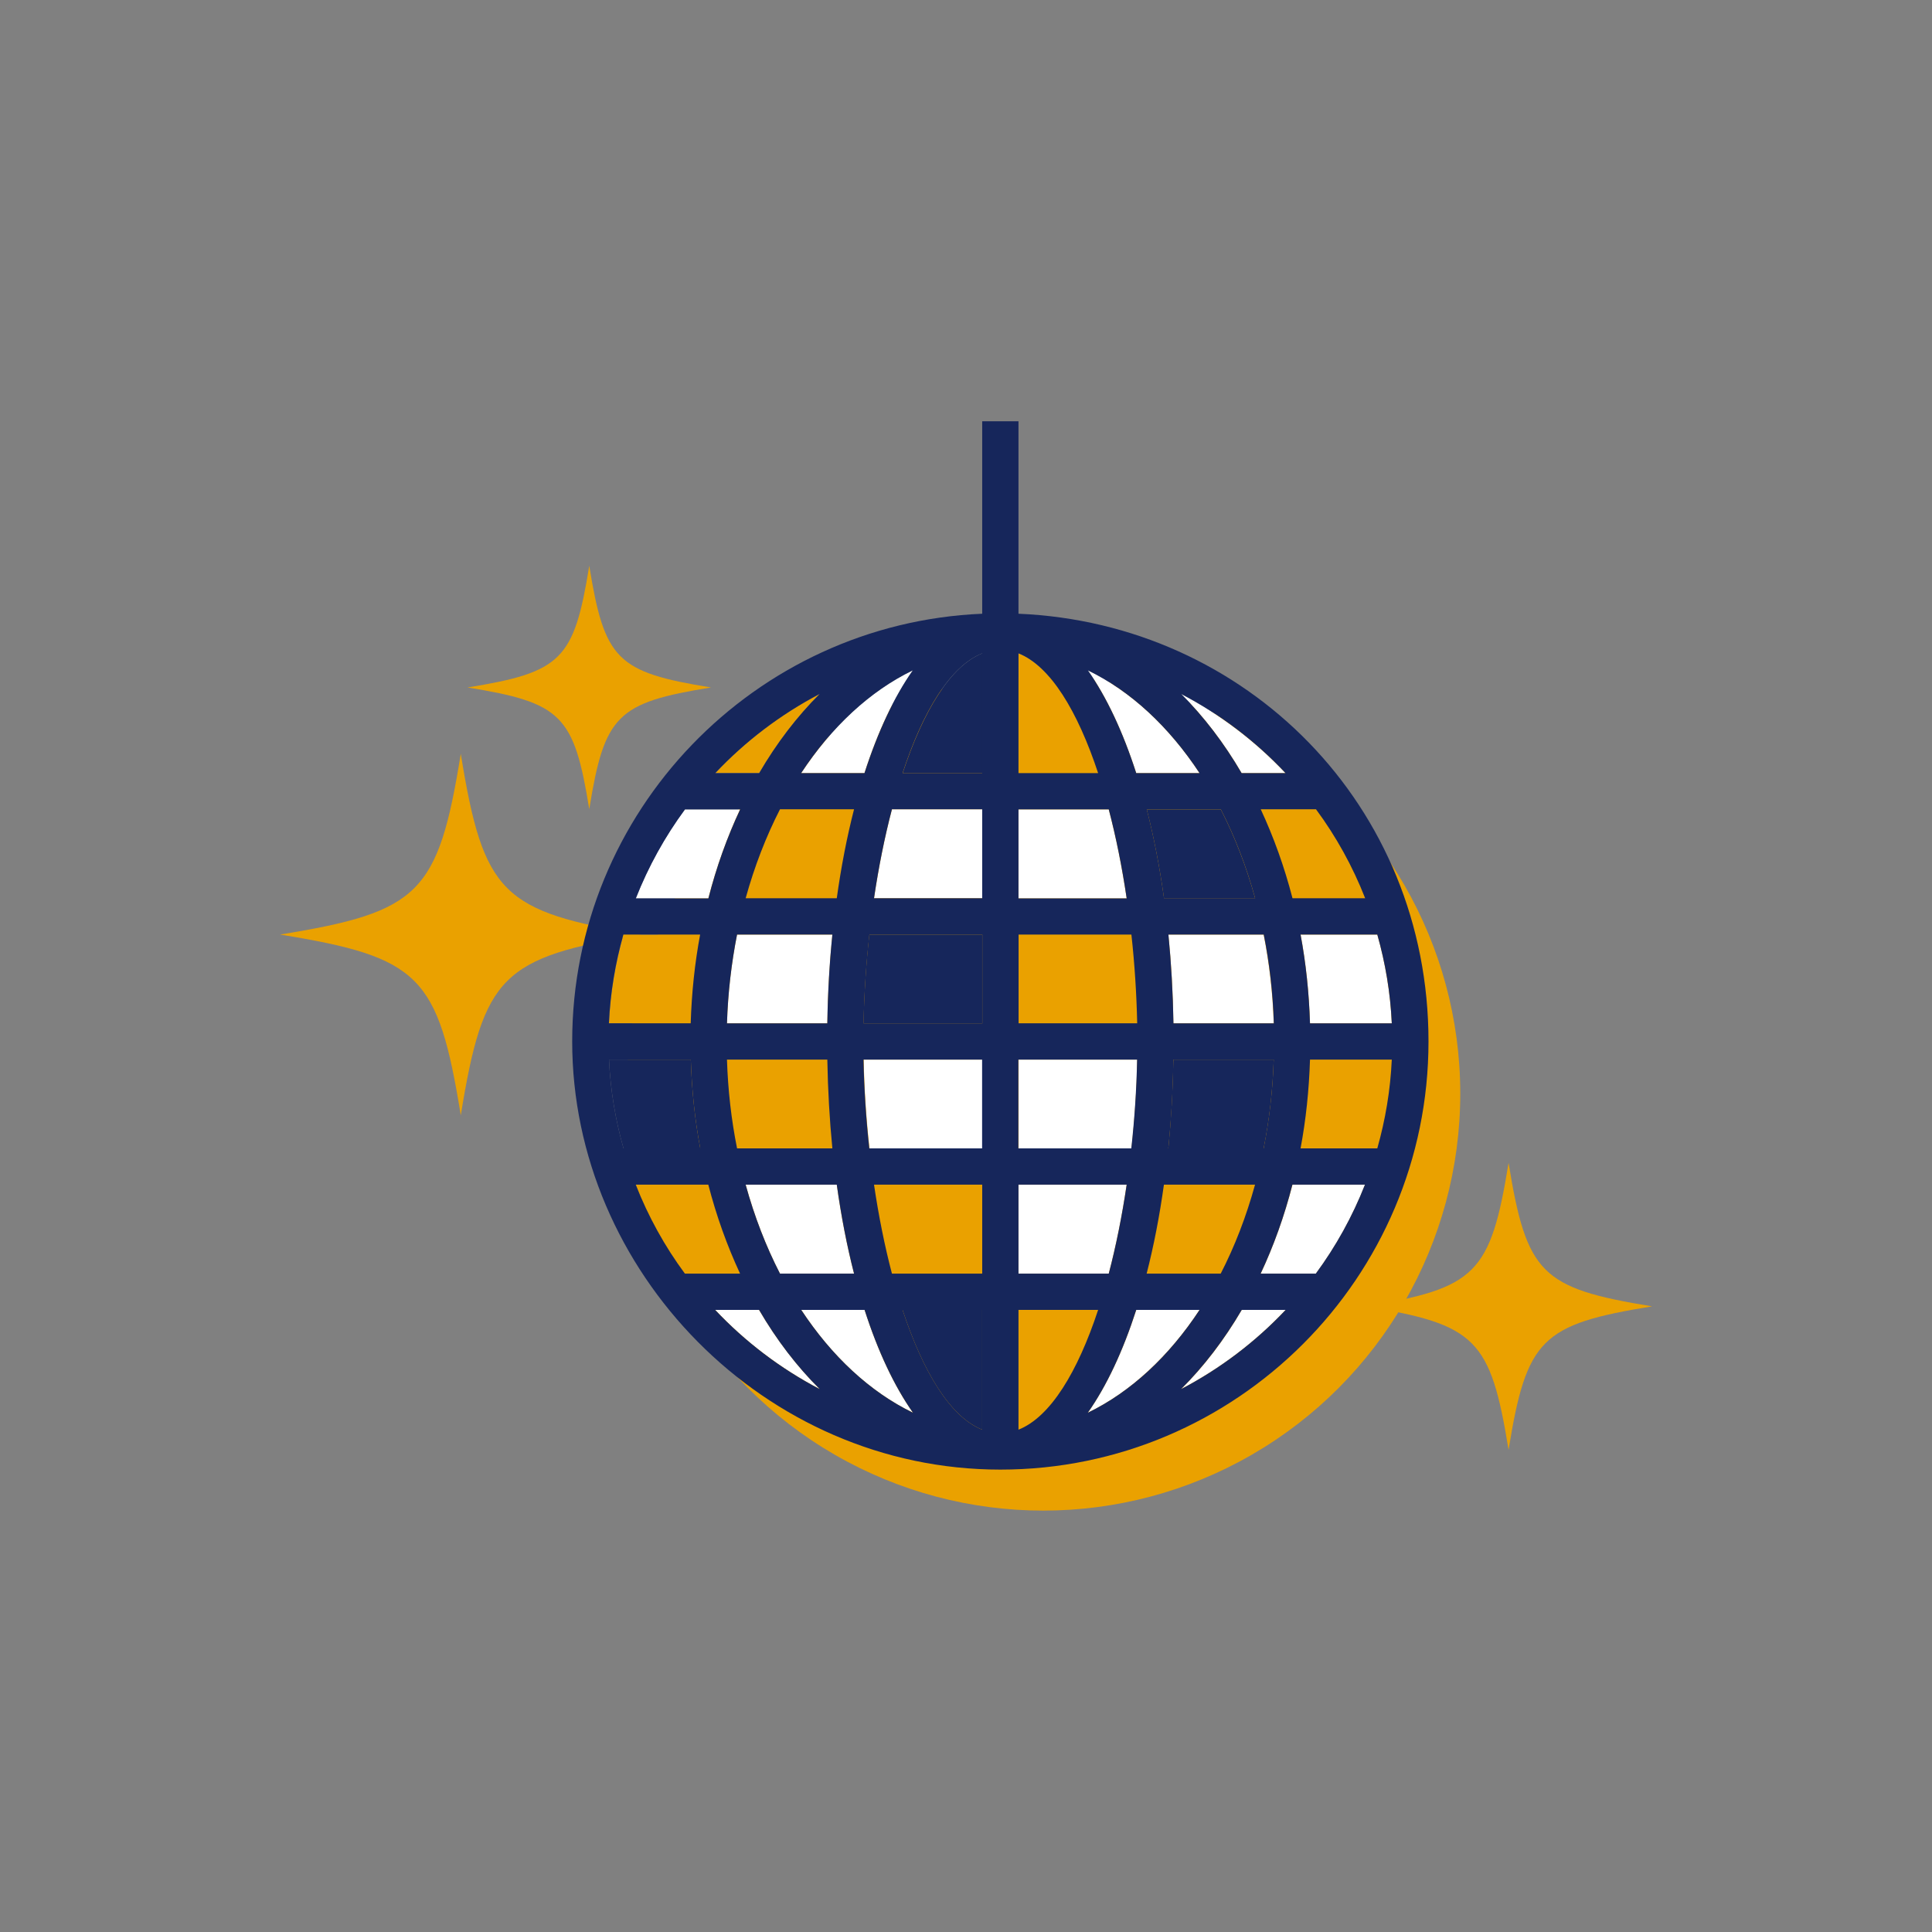 <?xml version="1.0" encoding="UTF-8"?> <svg xmlns="http://www.w3.org/2000/svg" id="Layer_1" viewBox="0 0 180 180"><rect x="0" y="0" width="180" height="180" fill="#808080" stroke="none"/><defs><style>.cls-1{fill:#16265b;}.cls-2{fill:#fff;}.cls-3{fill:#eaa100;}</style></defs><circle class="cls-3" cx="97.2" cy="101.89" r="38.85"></circle><path class="cls-3" d="M26.09,87.07c13.01-2.11,14.73-3.82,16.84-16.84,2.11,13.01,3.82,14.73,16.84,16.84-13.01,2.11-14.73,3.82-16.84,16.84-2.11-13.01-3.82-14.73-16.84-16.84Z"></path><path class="cls-3" d="M43.56,64.05c8.77-1.42,9.92-2.57,11.34-11.34,1.42,8.77,2.57,9.92,11.34,11.34-8.77,1.42-9.92,2.57-11.34,11.34-1.42-8.77-2.57-9.92-11.34-11.34Z"></path><path class="cls-3" d="M83.1,118.66h8.41v-8.29h-10.08c.43,2.9.99,5.7,1.67,8.29Z"></path><path class="cls-1" d="M91.51,133.2v-11.16h-7.42c1.9,5.76,4.44,9.98,7.42,11.16Z"></path><path class="cls-3" d="M65.99,110.37h-6.76c1.17,2.97,2.71,5.75,4.58,8.29h5.15c-1.21-2.57-2.21-5.35-2.96-8.29Z"></path><path class="cls-2" d="M66.63,122.04c2.8,2.97,6.09,5.47,9.74,7.38-2.11-2.1-4.01-4.58-5.65-7.38h-4.09Z"></path><path class="cls-2" d="M74.65,122.04c2.84,4.32,6.4,7.64,10.41,9.58-1.74-2.47-3.27-5.73-4.51-9.58h-5.9Z"></path><path class="cls-2" d="M81.43,83.69h10.08v-8.29h-8.41c-.68,2.59-1.24,5.38-1.67,8.29Z"></path><path class="cls-1" d="M84.1,72.03h7.42v-11.16c-2.98,1.18-5.52,5.41-7.42,11.16Z"></path><path class="cls-2" d="M81,106.99h10.52v-8.27h-11.05c.05,2.75.24,5.54.54,8.27Z"></path><path class="cls-2" d="M119.77,72.03c-2.8-2.97-6.09-5.47-9.73-7.38,2.11,2.1,4.01,4.58,5.64,7.38h4.09Z"></path><path class="cls-1" d="M80.46,95.34h11.05v-8.27h-10.52c-.3,2.73-.48,5.52-.54,8.27Z"></path><path class="cls-1" d="M64.36,98.72h-7.62c.13,2.85.6,5.62,1.35,8.27h7.15c-.5-2.66-.79-5.43-.88-8.27Z"></path><path class="cls-2" d="M79.57,118.66c-.66-2.57-1.2-5.34-1.61-8.29h-8.49c.82,2.97,1.89,5.75,3.2,8.29h6.9Z"></path><path class="cls-2" d="M77.55,87.07h-8.88c-.53,2.65-.85,5.42-.94,8.27h9.35c.05-2.85.21-5.62.47-8.27Z"></path><path class="cls-2" d="M80.54,72.03c1.24-3.86,2.77-7.11,4.51-9.58-4.01,1.94-7.57,5.27-10.41,9.58h5.9Z"></path><path class="cls-3" d="M68.68,106.99h8.88c-.27-2.65-.43-5.42-.47-8.27h-9.35c.09,2.85.42,5.62.94,8.27Z"></path><path class="cls-3" d="M76.37,64.65c-3.65,1.9-6.94,4.41-9.73,7.38h4.09c1.63-2.79,3.53-5.28,5.64-7.38Z"></path><path class="cls-3" d="M65.24,87.07h-7.15c-.75,2.65-1.22,5.42-1.35,8.27h7.62c.09-2.84.38-5.61.88-8.27Z"></path><path class="cls-2" d="M68.96,75.41h-5.15c-1.87,2.53-3.41,5.31-4.58,8.29h6.76c.76-2.94,1.76-5.71,2.96-8.29Z"></path><path class="cls-3" d="M72.67,75.41c-1.3,2.53-2.38,5.31-3.2,8.29h8.49c.41-2.94.95-5.72,1.61-8.29h-6.9Z"></path><path class="cls-2" d="M105.86,122.04c-1.24,3.86-2.77,7.11-4.51,9.58,4.01-1.94,7.57-5.27,10.41-9.58h-5.9Z"></path><path class="cls-2" d="M110.04,129.42c3.65-1.91,6.94-4.41,9.74-7.38h-4.09c-1.63,2.8-3.53,5.28-5.65,7.38Z"></path><path class="cls-2" d="M117.45,118.66h5.15c1.87-2.53,3.41-5.31,4.58-8.29h-6.76c-.76,2.94-1.76,5.71-2.96,8.29Z"></path><path class="cls-3" d="M94.89,122.04v11.16c2.98-1.18,5.52-5.41,7.42-11.16h-7.42Z"></path><path class="cls-3" d="M120.42,83.69h6.76c-1.17-2.97-2.71-5.75-4.58-8.29h-5.15c1.21,2.57,2.21,5.35,2.96,8.29Z"></path><path class="cls-2" d="M104.97,110.37h-10.08v8.29h8.41c.68-2.59,1.24-5.38,1.67-8.29Z"></path><path class="cls-3" d="M121.17,106.99h7.15c.75-2.65,1.22-5.41,1.35-8.27h-7.62c-.09,2.84-.38,5.61-.88,8.27Z"></path><path class="cls-2" d="M122.05,95.34h7.62c-.13-2.85-.6-5.62-1.35-8.27h-7.15c.5,2.66.79,5.43.88,8.27Z"></path><path class="cls-1" d="M118.67,98.72h-9.35c-.05,2.85-.21,5.62-.47,8.27h8.88c.53-2.65.85-5.41.94-8.27Z"></path><path class="cls-1" d="M106.84,75.41c.66,2.57,1.2,5.34,1.61,8.29h8.49c-.82-2.97-1.9-5.75-3.2-8.29h-6.9Z"></path><path class="cls-2" d="M117.73,87.07h-8.88c.27,2.65.43,5.42.47,8.27h9.35c-.09-2.85-.42-5.62-.94-8.27Z"></path><path class="cls-2" d="M111.76,72.03c-2.84-4.32-6.4-7.64-10.41-9.58,1.74,2.47,3.27,5.73,4.51,9.58h5.9Z"></path><path class="cls-3" d="M106.84,118.66h6.9c1.3-2.53,2.38-5.31,3.2-8.29h-8.49c-.41,2.94-.95,5.72-1.61,8.29Z"></path><path class="cls-3" d="M105.41,87.07h-10.52v8.27h11.05c-.05-2.75-.24-5.54-.54-8.27Z"></path><path class="cls-2" d="M105.95,98.72h-11.05v8.27h10.52c.3-2.73.48-5.52.54-8.27Z"></path><path class="cls-3" d="M94.89,60.87v11.16h7.42c-1.89-5.76-4.44-9.98-7.42-11.16Z"></path><path class="cls-2" d="M103.3,75.41h-8.41v8.29h10.08c-.43-2.9-.99-5.7-1.67-8.29Z"></path><path class="cls-1" d="M94.89,57.18v-17.93h-3.38v17.93c-21.21.89-38.2,18.42-38.2,39.85s17.9,39.89,39.89,39.89,39.89-17.89,39.89-39.89-16.99-38.96-38.2-39.85ZM85.05,62.45c-1.74,2.47-3.27,5.73-4.51,9.58h-5.9c2.84-4.32,6.4-7.64,10.41-9.58ZM77.08,98.72c.05,2.85.21,5.62.47,8.27h-8.88c-.53-2.65-.85-5.41-.94-8.27h9.35ZM67.73,95.34c.09-2.85.42-5.62.94-8.27h8.88c-.27,2.65-.43,5.42-.47,8.27h-9.35ZM77.96,110.37c.41,2.94.95,5.72,1.61,8.29h-6.9c-1.3-2.53-2.38-5.31-3.2-8.29h8.49ZM77.96,83.69h-8.49c.82-2.97,1.9-5.75,3.2-8.29h6.9c-.66,2.57-1.2,5.34-1.61,8.29ZM76.37,64.65c-2.11,2.1-4.01,4.58-5.64,7.38h-4.09c2.8-2.97,6.09-5.47,9.73-7.38ZM63.81,75.41h5.15c-1.21,2.57-2.21,5.35-2.96,8.29h-6.76c1.17-2.97,2.71-5.75,4.58-8.29ZM58.08,87.07h7.15c-.5,2.66-.79,5.43-.88,8.27h-7.62c.13-2.85.6-5.62,1.35-8.27ZM56.74,98.72h7.62c.09,2.84.38,5.61.88,8.27h-7.15c-.75-2.65-1.22-5.41-1.35-8.27ZM63.81,118.66c-1.87-2.53-3.41-5.31-4.58-8.29h6.76c.76,2.94,1.76,5.71,2.96,8.29h-5.15ZM66.63,122.04h4.09c1.63,2.8,3.53,5.28,5.65,7.38-3.65-1.91-6.94-4.41-9.74-7.38ZM74.65,122.04h5.9c1.24,3.86,2.77,7.11,4.51,9.58-4.01-1.94-7.57-5.27-10.41-9.58ZM91.51,133.2c-2.98-1.18-5.52-5.41-7.42-11.16h7.42v11.16ZM91.51,118.66h-8.41c-.68-2.59-1.24-5.38-1.67-8.29h10.08v8.29ZM91.51,106.99h-10.52c-.3-2.73-.48-5.52-.54-8.27h11.05v8.27ZM91.51,95.34h-11.05c.05-2.75.24-5.54.54-8.27h10.52v8.27ZM91.51,83.69h-10.08c.43-2.9.99-5.7,1.67-8.29h8.41v8.29ZM91.51,72.03h-7.42c1.89-5.76,4.44-9.98,7.42-11.16v11.16ZM119.77,72.03h-4.09c-1.63-2.79-3.53-5.28-5.64-7.38,3.65,1.9,6.94,4.41,9.73,7.38ZM108.85,106.99c.27-2.65.43-5.42.47-8.27h9.35c-.09,2.85-.42,5.62-.94,8.27h-8.88ZM116.93,110.37c-.82,2.97-1.89,5.75-3.2,8.29h-6.9c.66-2.57,1.2-5.34,1.61-8.29h8.49ZM109.33,95.34c-.05-2.85-.21-5.62-.47-8.27h8.88c.53,2.65.85,5.42.94,8.27h-9.35ZM108.45,83.69c-.41-2.94-.95-5.72-1.61-8.29h6.9c1.3,2.53,2.38,5.31,3.2,8.29h-8.49ZM111.76,72.03h-5.9c-1.24-3.86-2.77-7.11-4.51-9.58,4.01,1.94,7.57,5.27,10.41,9.58ZM94.89,60.87c2.98,1.18,5.52,5.41,7.42,11.16h-7.42v-11.16ZM94.89,75.41h8.41c.68,2.59,1.24,5.38,1.67,8.29h-10.08v-8.29ZM94.89,87.07h10.52c.3,2.73.48,5.52.54,8.27h-11.05v-8.27ZM94.89,98.72h11.05c-.05,2.75-.24,5.54-.54,8.27h-10.52v-8.27ZM94.89,110.37h10.08c-.43,2.9-.99,5.7-1.67,8.29h-8.41v-8.29ZM94.89,133.2v-11.16h7.42c-1.9,5.76-4.44,9.98-7.42,11.16ZM101.35,131.62c1.74-2.47,3.27-5.73,4.51-9.58h5.9c-2.84,4.32-6.4,7.64-10.41,9.58ZM110.04,129.42c2.11-2.1,4.01-4.58,5.65-7.38h4.09c-2.8,2.97-6.09,5.47-9.74,7.38ZM122.6,118.66h-5.15c1.21-2.57,2.21-5.35,2.96-8.29h6.76c-1.17,2.97-2.71,5.75-4.58,8.29ZM128.32,106.99h-7.15c.5-2.66.79-5.43.88-8.27h7.62c-.13,2.85-.6,5.62-1.35,8.27ZM129.67,95.34h-7.62c-.09-2.84-.38-5.61-.88-8.27h7.15c.75,2.65,1.22,5.42,1.35,8.27ZM127.18,83.69h-6.76c-.76-2.94-1.76-5.71-2.96-8.29h5.15c1.87,2.53,3.41,5.31,4.58,8.29Z"></path><path class="cls-3" d="M127.18,121.71c10.33-1.68,11.69-3.03,13.37-13.37,1.68,10.33,3.03,11.69,13.37,13.37-10.33,1.68-11.69,3.03-13.37,13.37-1.68-10.33-3.03-11.69-13.37-13.37Z"></path></svg> 